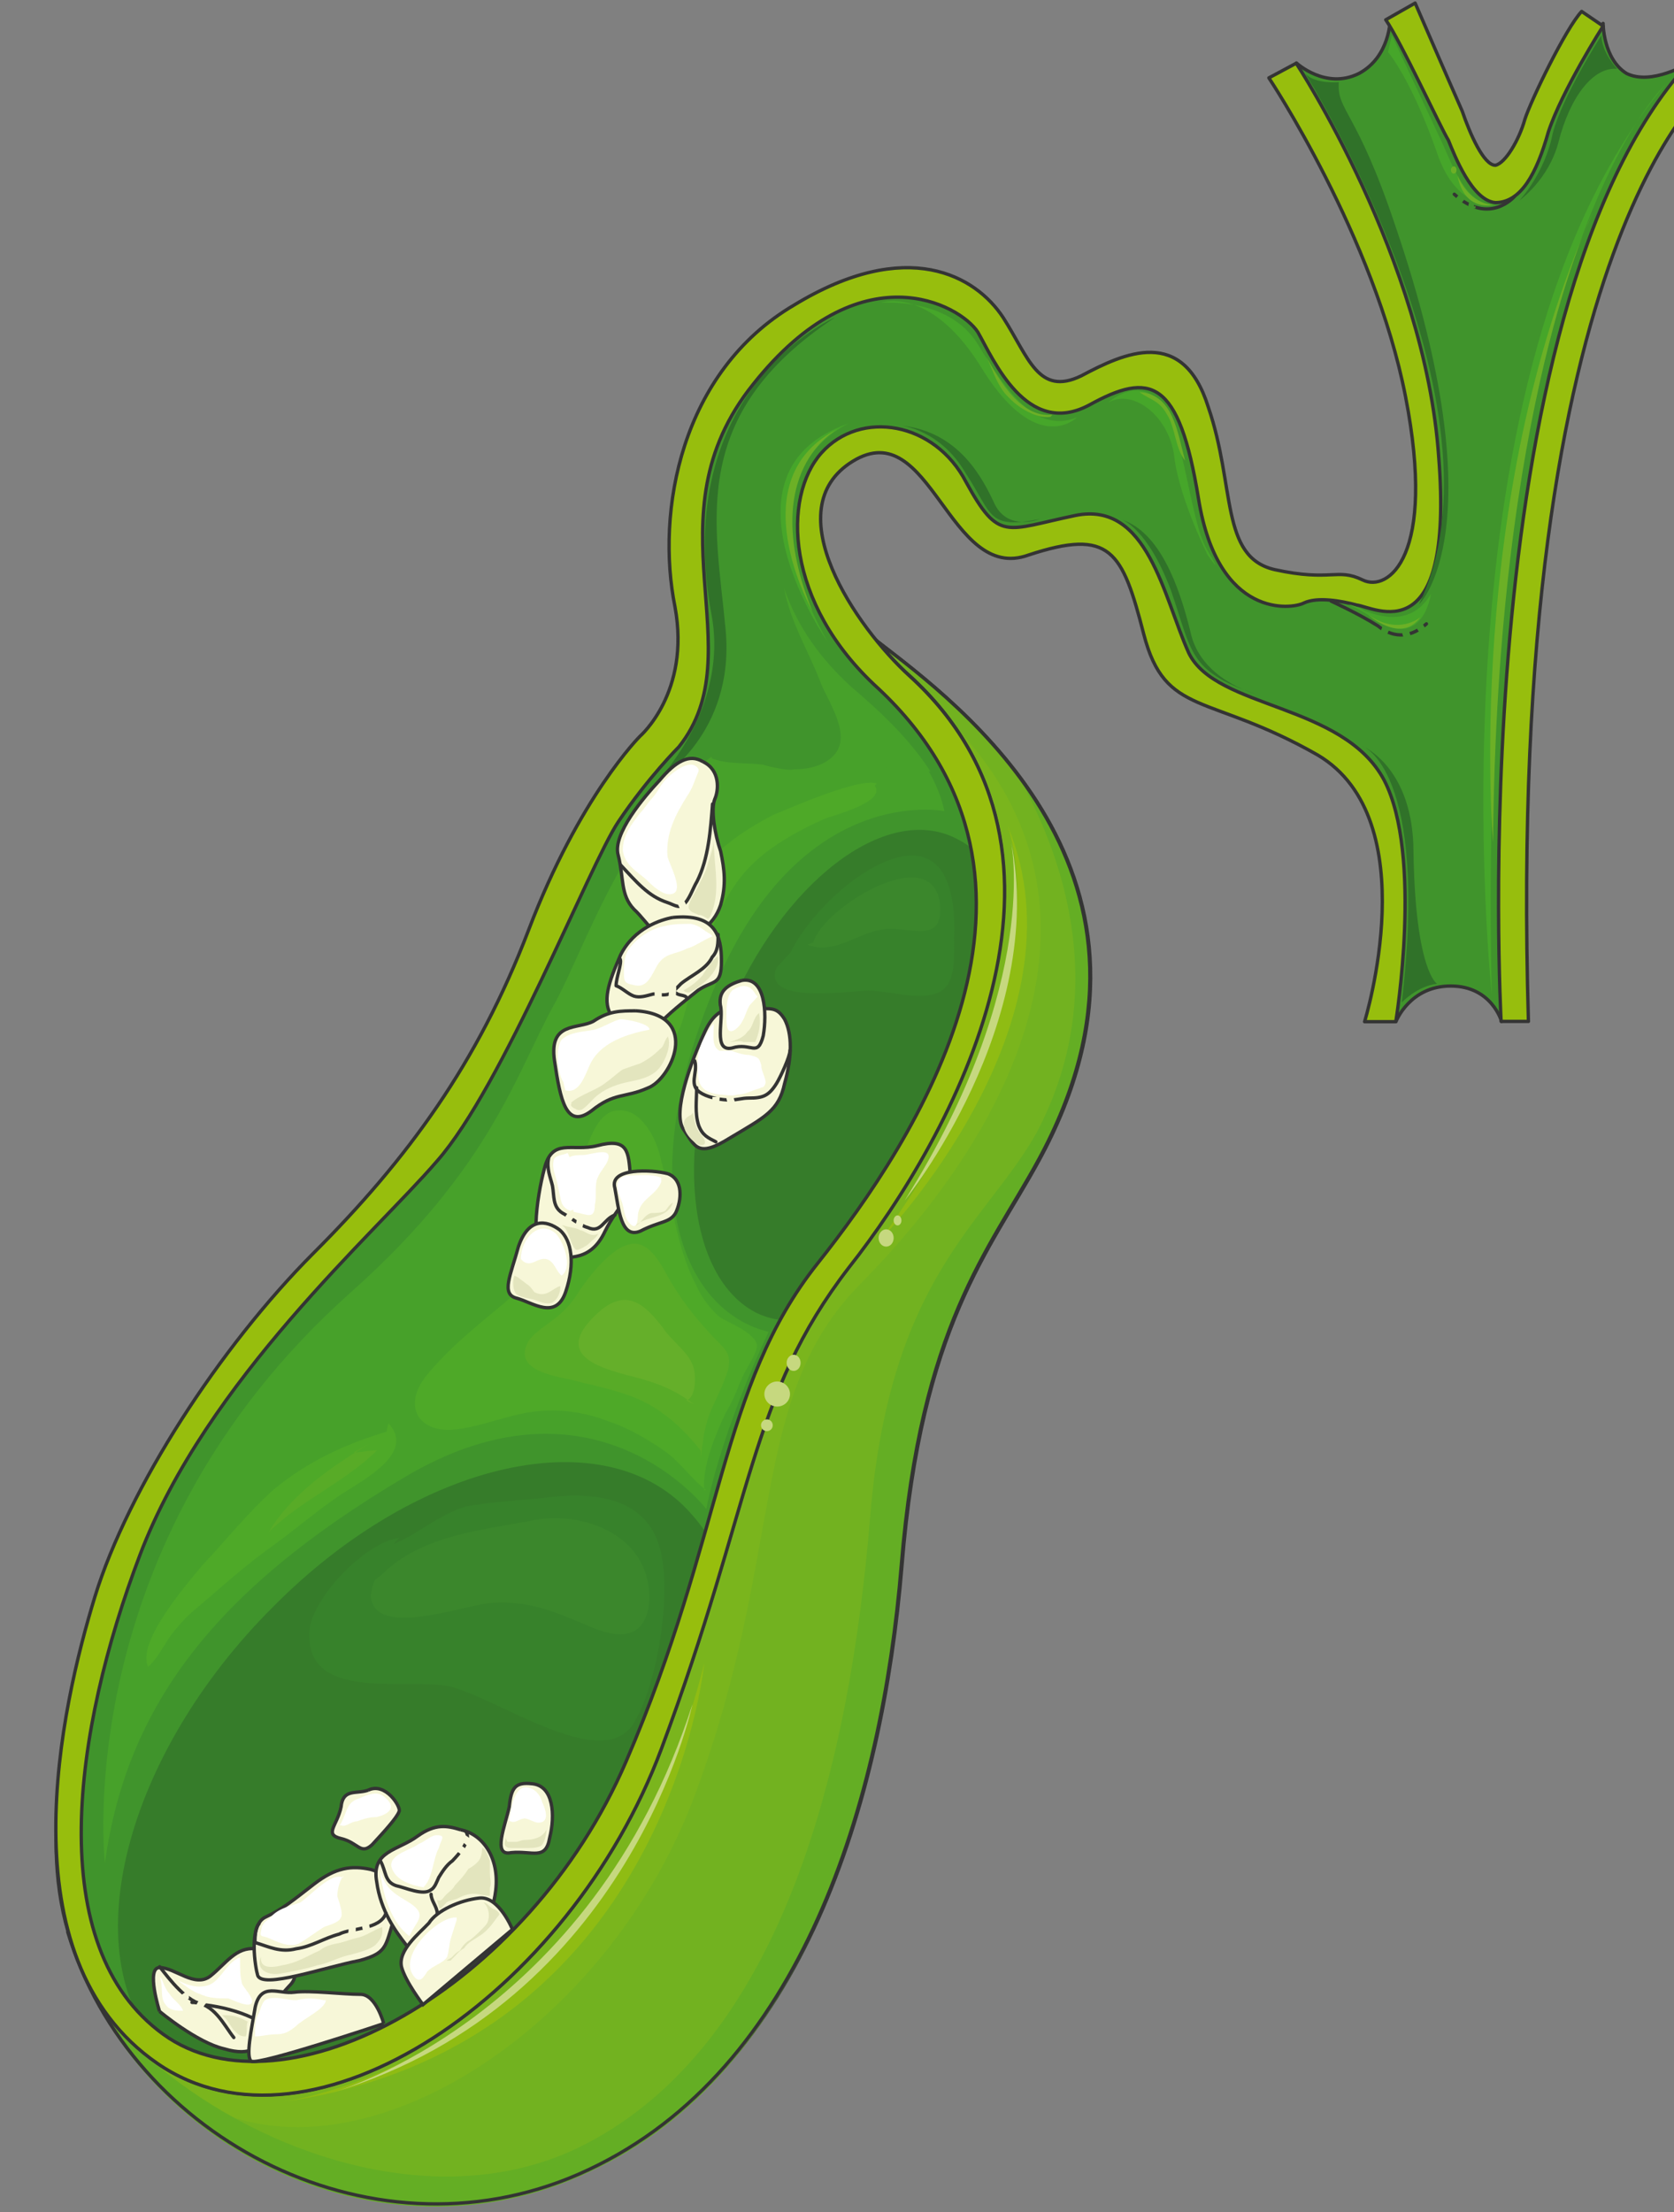 <svg xmlns="http://www.w3.org/2000/svg" version="1.0" viewBox="0 0 240.151 317.291"><rect x="0" y="0" width="240.151" height="317.291" fill="#808080" stroke="none"/><defs><clipPath clipPathUnits="userSpaceOnUse" id="a"><path d="M7.116-.24H246.97v317.488H7.116z"/></clipPath></defs><path d="M207.434 23.066c0-.16.18-.32.36-.32.2 0 .36.16.36.32 0 .18-.16.32-.36.32-.18 0-.36-.14-.36-.32zm-3.278 64.881c0-.14.18-.28.4-.28.24 0 .4.14.4.28 0 .16-.16.28-.4.28-.22 0-.4-.12-.4-.28zm.8-.76c0-.08.08-.16.16-.16.1 0 .16.08.16.16 0 .1-.06.16-.16.16-.08 0-.16-.06-.16-.16z" fill="#6cb026" fill-rule="evenodd"/><path clip-path="url(#a)" d="M185.987 9.035s4.198 3.897 8.975 1.499c4.477-2.399 4.477-7.776 4.477-7.776l1.959-1.199 7.855 17.65s3.638 7.455 5.597 7.155c1.959-.28 6.996-11.953 6.996-11.953l8.135-11.053s0 5.077 3.358 7.176c3.637 1.799 8.954-1.5 8.954-1.5l-1.679 5.377s-26.884 34.38-25.205 132.1c0 0-1.399-5.077-7.295-5.077-5.877 0-7.835 5.077-7.835 5.077l-1.68-3.578s5.597-23.905-4.197-31.98c-9.814-8.075-16.53-8.975-21.307-11.653-4.757-2.399-8.115-13.152-9.234-15.85-1.12-2.679-3.638-10.154-11.773-7.176-8.395 2.998-12.892-.58-14.851-4.178-1.959-3.578-10.634-12.252-17.09-7.475-6.156 4.797-5.037 18.529 5.897 27.503 11.193 8.675 45.372 33.48 22.966 74.415-6.996 12.852-16.81 23.606-19.608 57.985-2.799 34.06-14.292 72.316-44.833 86.667-30.242 14.332-65.84-4.197-74.795-34.079-8.695-29.582 17.93-75.314 25.205-83.67 7.575-8.374 30.821-30.18 36.158-43.033 5.317-12.553 16.81-36.478 21.567-42.155 4.757-5.676 8.115-11.952 5.876-24.805-2.238-13.152 3.918-33.16 16.53-38.256 12.333-4.777 17.65-8.056 26.344.9 8.955 8.974 5.877 13.45 16.81 9.273 10.913-4.477 12.033-.6 13.992 5.677 1.699 6.276 1.119 22.107 11.213 23.306 10.094 1.499 9.814-.9 13.731.9 3.638 1.798 6.437-1.2 7.276-7.476.84-6.576 2.519-21.507-18.489-68.738z" fill="#40942c" fill-rule="evenodd"/><path d="M141.035 162.961c-7.836 18.829-22.387 30.162-32.46 25.385-10.075-5.077-12.034-24.185-4.198-42.994 7.835-18.829 22.666-30.182 32.74-25.105 10.074 4.797 12.033 23.906 3.918 42.714zM99.34 217.348c12.312 13.752 5.037 42.155-16.23 63.382-21.287 21.227-48.151 27.203-60.184 13.152-12.332-13.752-5.037-42.155 16.23-63.382 20.988-21.227 48.151-27.223 60.184-13.152z" fill="#367c2a" fill-rule="evenodd"/><path d="M119.807 45.532s-23.845 10.154-17.669 42.994c1.4 8.075-1.699 16.43-7.595 23.286 0 0 10.953-6.556 9.554-21.487-1.4-15.23-5.617-30.741 15.71-44.793z" fill="#307229" fill-rule="evenodd"/><path d="M110.273 191.044s-6.436 13.152-8.954 25.405c0 0-15.97-20.928-43.414-4.477-27.184 16.13-39.776 32.86-42.854 55.266 0 0-5.337-45.712 35.278-81.87 20.168-17.93 23.826-31.681 29.143-41.235 5.317-9.555 13.152-35.859 33.04-40.636 19.888-4.797 22.966 12.852 22.966 12.852s-20.448-4.197-32.76 24.785c-12.333 29.003-4.757 46.932 7.555 49.91z" fill="#47a12a" fill-rule="evenodd"/><path d="M105.476 94.803c0 2.678-.56 5.656-1.679 8.035-.84 1.779-1.979 3.558-1.699 5.936 2.259.9 5.057.6 7.296.9 3.078.899 6.436 1.179 9.814.6 2.238-.6 3.917-1.5 5.876-2.979 1.68-.9 3.918-1.48 5.597-.3-1.4-.6-2.799-2.978-3.638-3.858-1.679-2.378-4.197-4.177-6.156-5.956-4.777-4.157-10.094-5.357-15.131-2.678z" fill="#40942c" fill-rule="evenodd"/><path d="M101.019 213.75c-.28-3.577 1.679-8.075 3.078-11.073 1.12-1.779 1.679-3.578 2.518-5.377.56-1.199 2.239-3.597 1.96-4.497-.56-1.779-3.918-2.978-5.318-3.877-1.399-1.2-2.518-2.699-3.358-4.498-3.078-5.976-3.358-11.973-5.056-17.949-.56-2.998-2.799-7.495-6.157-7.196-3.078 0-4.477 5.097-5.337 7.796-.839 3.278-1.399 7.175-3.357 10.473-1.96 3.578-4.478 6.576-7.556 9.275-3.938 3.298-8.135 6.576-11.493 10.773-3.098 4.198-.84 7.776 3.918 7.476 4.197-.3 8.415-2.399 12.612-2.679 3.358-.3 6.736.28 9.814 1.48 2.798.899 5.877 2.698 8.395 4.497 1.979 1.499 3.658 3.897 5.617 5.376z" fill="#4ea928" fill-rule="evenodd"/><path d="M100.54 209.273c.279-2.678.559-5.077 1.678-7.455.84-1.8 1.679-3.578 2.239-5.377.56-2.399-.56-2.998-2.239-4.777-2.239-2.399-3.918-4.477-5.597-7.176-1.399-2.079-3.078-6.876-6.436-5.976-2.538.6-5.616 4.477-7.015 6.576-1.12 1.799-1.96 2.698-3.358 3.877-1.12.9-3.079 2.1-3.918 3.298-2.538 4.178 3.358 5.077 6.156 5.677 4.478 1.18 8.695 1.779 12.613 4.477 2.518 1.78 4.197 3.578 5.876 5.677z" fill="#58ab27" fill-rule="evenodd"/><path d="M98.44 200.858c1.38-.3 1.38-3.278 1.12-4.457-.56-2.379-3.078-3.858-4.458-5.936-3.338-4.458-6.116-5.657-10.293-1.2-4.738 5.057.84 6.836 5.276 8.015 3.618.9 6.397 1.8 9.475 4.158z" fill="#65af2a" fill-rule="evenodd"/><path d="M125.484 112.692c1.679 2.398-5.876 4.197-7.276 4.797-3.358 1.499-7.275 3.598-10.094 6.296-5.036 4.777-7.275 12.572-9.234 19.148-.84 2.699-1.959 9.575-4.477 3.898-1.7-4.197.56-9.874 1.679-14.071 2.518-7.496 7.835-12.273 14.85-15.87 2.24-.9 12.313-5.398 14.832-4.498zm-69.758 91.464c3.638 3.898-2.518 7.476-5.317 9.275-3.937 2.378-7.295 5.376-10.953 8.055-3.358 2.398-6.156 4.777-9.234 7.475-1.7 1.48-3.378 2.679-4.777 4.478-1.68 1.778-2.519 4.177-4.198 5.656-1.699-3.578 5.597-11.933 7.835-14.631 3.378-3.578 6.456-7.456 10.094-10.734 5.057-4.197 10.374-6.576 16.27-8.374z" fill="#4ea928" fill-rule="evenodd"/><path d="M50.71 208.334c1.139 0 2.258-.3 3.377-.3-4.497 4.497-10.993 7.216-15.51 11.713 3.118-5.397 9.314-9.614 14.39-12.633z" fill="#58ab27" fill-rule="evenodd"/><path d="M56.446 221.486c3.638-1.5 6.456-4.198 10.374-5.397 3.357-.6 7.575-.9 10.933-1.2 6.456-.899 14.591-.599 16.83 6.897 1.958 6.296-.28 20.367-3.918 25.764-4.777 6.576-19.628-4.197-26.364-5.697-6.176-1.199-20.767 2.399-19.908-8.095.56-4.777 8.115-12.572 12.892-13.172zm56.925-84.809c2.799-5.696 10.074-12.612 15.95-13.811 6.437-1.22 7.836 5.396 7.556 11.712 0 3.618.28 7.516-3.358 8.116-2.239.6-6.436-.6-8.954-.6-2.519 0-15.391 2.099-13.153-3.298z" fill="#37822b" fill-rule="evenodd"/><path d="M54.607 226.023c5.856-5.956 14.79-6.536 22.326-8.035 6.976-1.2 16.73 2.378 16.19 11.913-.56 5.356-4.477 5.077-8.095 3.577-5.036-2.078-8.654-3.877-14.23-3.577-3.359 0-17.03 5.356-17.59-.88 0-.6.28-1.799.56-2.398zm62.063-90.825c1.398-5.097 17.649-14.99 18.208-5.097.28 5.697-5.037 2.399-8.674 3.298-3.378.6-6.736 3.598-10.394 2.099z" fill="#3b872c" fill-rule="evenodd"/><path clip-path="url(#a)" d="M185.987 9.035s4.198 3.897 8.975 1.499c4.477-2.399 4.477-7.776 4.477-7.776l1.959-1.199 7.855 17.65s3.638 7.455 5.597 7.155c1.959-.28 6.996-11.953 6.996-11.953l8.135-11.053s0 5.077 3.358 7.176c3.637 1.799 8.954-1.5 8.954-1.5l-1.679 5.377s-26.884 34.38-25.205 132.1c0 0-1.399-5.077-7.295-5.077-5.877 0-7.835 5.077-7.835 5.077l-1.68-3.578s5.597-23.905-4.197-31.98c-9.814-8.075-16.53-8.975-21.307-11.653-4.757-2.399-8.115-13.152-9.234-15.85-1.12-2.679-3.638-10.154-11.773-7.176-8.395 2.998-12.892-.58-14.851-4.178-1.959-3.578-10.634-12.252-17.09-7.475-6.156 4.797-5.037 18.529 5.897 27.503 11.193 8.675 45.372 33.48 22.966 74.415-6.996 12.852-16.81 23.606-19.608 57.985-2.799 34.06-14.292 72.316-44.833 86.667-30.242 14.332-65.84-4.197-74.795-34.079-8.695-29.582 17.93-75.314 25.205-83.67 7.575-8.374 30.821-30.18 36.158-43.033 5.317-12.553 16.81-36.478 21.567-42.155 4.757-5.676 8.115-11.952 5.876-24.805-2.238-13.152 3.918-33.16 16.53-38.256 12.333-4.777 17.65-8.056 26.344.9 8.955 8.974 5.877 13.45 16.81 9.273 10.913-4.477 12.033-.6 13.992 5.677 1.699 6.276 1.119 22.107 11.213 23.306 10.094 1.499 9.814-.9 13.731.9 3.638 1.798 6.437-1.2 7.276-7.476.84-6.576 2.519-21.507-18.489-68.738" fill="none" stroke="#343434" stroke-width=".48" stroke-linecap="round" stroke-linejoin="round"/><path d="M198.8 2.838 203.017.44s4.777 11.033 6.756 15.51c1.12 3.278 3.078 7.756 4.757 7.756 1.42-.3 3.378-3.578 4.217-6.556.84-2.679 5.897-13.132 8.155-15.511l3.079 2.099s-5.897 9.234-7.856 15.19c-1.679 5.977-3.937 10.134-7.595 10.134-3.358-.28-5.896-6.855-6.736-8.934-1.12-1.8-6.736-14.012-8.994-17.29zm43.413 6.237 3.918 2.398s-30.222 21.507-26.864 135.038h-3.918S209.753 44.933 242.213 9.075z" fill="#97be0d" fill-rule="evenodd"/><path clip-path="url(#a)" d="M125.944 92.064c1.399 1.8 3.078 3.598 4.477 4.797 28.283 25.705 6.156 66.06-8.675 84.889-14.291 18.529-13.731 33.78-26.883 69.058-13.173 35.259-50.13 60.383-72.257 45.133-6.716-4.777-10.633-11.353-12.612-18.829h-.28c8.975 29.882 44.533 48.41 74.775 34.08 30.521-14.352 42.014-52.609 44.813-86.688 2.798-34.38 12.592-45.153 19.608-58.005 22.386-40.955-11.773-65.76-22.966-74.435z" fill="#72b220" fill-rule="evenodd"/><path d="M136.357 103.497c18.789 25.385-1.119 60.923-14.57 78.253-14.292 18.509-13.732 33.74-26.905 68.978-13.172 35.239-50.17 60.323-72.316 45.093-1.399-.88-2.518-2.079-3.657-3.278 1.978 2.978 4.497 5.376 7.575 7.755 22.147 15.23 59.984-7.455 73.156-42.694 13.172-35.239 7.575-57.046 23.825-73.476 22.986-23.285 37.837-55.246 12.892-80.63z" fill="#7ab51d" fill-rule="evenodd"/><path clip-path="url(#a)" d="M9.714 277.752c.56 1.799 1.42 3.597 1.979 5.396l.56.6c-1.12-2.099-1.68-4.197-2.26-6.296l-.279.3zm136.957-165.38c6.436 11.973 12.313 30.821 1.959 50.25-7.276 12.852-21.007 20.627-23.806 55.026-2.798 34.1-12.032 76.254-42.294 90.625-19.868 9.255-44.513.88-59.924-11.973-3.078-2.098-5.876-4.777-7.835-8.075-.56-.6-.84-1.199-1.4-1.799 12.593 24.526 43.954 37.977 71.118 25.125 30.541-14.051 42.014-52.628 44.813-86.727 2.798-34.38 12.612-45.153 19.608-58.005 12.872-23.626 6.996-41.575-2.239-54.447z" fill="#64ae24" fill-rule="evenodd"/><path clip-path="url(#a)" d="M125.944 92.064s0 0 0 0c1.399 1.8 3.078 3.598 4.477 4.797 28.283 25.705 6.156 66.06-8.675 84.889-14.291 18.529-13.731 33.78-26.883 69.058-13.173 35.259-50.13 60.383-72.257 45.133-6.716-4.777-10.633-11.353-12.612-18.829h-.28c8.975 29.882 44.533 48.41 74.775 34.08 30.521-14.352 42.014-52.609 44.813-86.688 2.798-34.38 12.592-45.153 19.608-58.005 22.386-40.955-11.773-65.76-22.966-74.435" fill="none" stroke="#343434" stroke-width=".48" stroke-linecap="round" stroke-linejoin="round"/><path clip-path="url(#a)" d="M125.984 98.74c-13.452-12.252-13.732-27.503-8.135-33.78 5.616-6.276 16.25-4.477 20.747 4.198 4.757 8.655 5.597 6.876 15.69 4.777 10.374-2.099 12.613 11.653 16.25 19.728 3.918 8.055 22.127 7.176 28.024 18.23 5.596 10.753 1.679 34.658 1.679 34.658h-4.478s8.955-28.982-6.736-38.257c-15.69-8.954-21.846-5.376-24.944-17.33-3.079-11.952-4.758-15.23-16.53-11.352-11.473 4.177-14.012-20.328-25.205-13.452-11.213 6.876.56 23.905 8.115 30.781 28.303 25.705 6.176 66.06-8.675 84.869-14.291 18.529-13.731 33.78-26.904 69.038-13.172 35.279-50.17 60.363-72.296 45.133C.44 280.73 8.855 244.57 13.612 229.04c4.777-15.55 17.949-35.858 31.38-49.31 13.453-13.452 23.546-27.203 30.842-46.332 7.276-19.128 15.97-27.783 15.97-27.783s7.276-6.276 5.037-18.529c-2.798-13.751.84-33.78 17.09-43.334 16.25-9.874 26.064-4.177 29.982 1.8 3.638 5.676 5.037 11.353 11.213 8.354 6.156-3.278 14.571-7.175 18.209 4.478 3.918 11.373 1.679 21.527 9.534 23.325 8.115 1.78 8.955-.3 12.613 1.48 3.637 1.798 10.633-3.278 6.156-26.284-4.477-23.027-19.608-45.733-19.608-45.733l3.917-2.098s18.49 28.102 20.448 56.485c2.239 28.403-9.234 21.527-11.753 21.227-2.259-.6-5.617-1.199-7.575-.3-1.68.9-12.333 2.4-15.131-14.95-2.799-17.33-6.996-18.23-15.69-13.432-8.975 4.777-13.732-6.576-15.971-10.474-2.518-3.878-16.81-11.953-32.22 7.476-15.411 19.128.28 38.256-10.654 52.008 0 0-4.477 4.477-8.695 10.754-4.197 6.276-15.97 37.957-26.044 48.71-8.975 9.854-33.08 31.381-42.594 56.486-9.534 25.105-14.012 56.186 3.358 68.738 17.37 12.553 52.408-6.576 66.4-39.156 14.011-32.58 13.451-53.788 27.463-71.417 14.011-17.65 38.397-54.707 8.695-82.49z" fill="#97be0d" fill-rule="evenodd"/><path d="M198.8 2.838 203.017.44s4.777 11.033 6.756 15.51c1.12 3.278 3.078 7.756 4.757 7.756 1.42-.3 3.378-3.578 4.217-6.556.84-2.679 5.897-13.132 8.155-15.511l3.079 2.099s-5.897 9.234-7.856 15.19c-1.679 5.977-3.937 10.134-7.595 10.134-3.358-.28-5.896-6.855-6.736-8.934-1.12-1.8-6.736-14.012-8.994-17.29m43.413 6.237 3.918 2.398s-30.222 21.507-26.864 135.038h-3.918S209.753 44.933 242.213 9.075" fill="none" stroke="#343434" stroke-width=".48" stroke-linecap="round" stroke-linejoin="round"/><path clip-path="url(#a)" d="M125.984 98.74c-13.452-12.252-13.732-27.503-8.135-33.78 5.616-6.276 16.25-4.477 20.747 4.198 4.757 8.655 5.597 6.876 15.69 4.777 10.374-2.099 12.613 11.653 16.25 19.728 3.918 8.055 22.127 7.176 28.024 18.23 5.596 10.753 1.679 34.658 1.679 34.658h-4.478s8.955-28.982-6.736-38.257c-15.69-8.954-21.846-5.376-24.944-17.33-3.079-11.952-4.758-15.23-16.53-11.352-11.473 4.177-14.012-20.328-25.205-13.452-11.213 6.876.56 23.905 8.115 30.781 28.303 25.705 6.176 66.06-8.675 84.869-14.291 18.529-13.731 33.78-26.904 69.038-13.172 35.279-50.17 60.363-72.296 45.133C.44 280.73 8.855 244.57 13.612 229.04c4.777-15.55 17.949-35.858 31.38-49.31 13.453-13.452 23.546-27.203 30.842-46.332 7.276-19.128 15.97-27.783 15.97-27.783s7.276-6.276 5.037-18.529c-2.798-13.751.84-33.78 17.09-43.334 16.25-9.874 26.064-4.177 29.982 1.8 3.638 5.676 5.037 11.353 11.213 8.354 6.156-3.278 14.571-7.175 18.209 4.478 3.918 11.373 1.679 21.527 9.534 23.325 8.115 1.78 8.955-.3 12.613 1.48 3.637 1.798 10.633-3.278 6.156-26.284-4.477-23.027-19.608-45.733-19.608-45.733l3.917-2.098s18.49 28.102 20.448 56.485c2.239 28.403-9.234 21.527-11.753 21.227-2.259-.6-5.617-1.199-7.575-.3-1.68.9-12.333 2.4-15.131-14.95-2.799-17.33-6.996-18.23-15.69-13.432-8.975 4.777-13.732-6.576-15.971-10.474-2.518-3.878-16.81-11.953-32.22 7.476-15.411 19.128.28 38.256-10.654 52.008 0 0-4.477 4.477-8.695 10.754-4.197 6.276-16.53 37.957-26.044 48.71-8.695 10.154-33.08 31.381-42.594 56.486-9.534 25.105-14.012 56.186 3.358 68.738 17.37 12.553 52.408-6.576 66.4-39.156 14.011-32.58 13.451-53.788 27.463-71.417 14.011-17.65 38.397-54.707 8.695-82.49" fill="none" stroke="#343434" stroke-width=".48" stroke-linecap="round" stroke-linejoin="round"/><path d="M238.935 12.113s-27.443 25.404-24.925 130.56c0 0-9.534-89.625 24.925-130.56zm-39.256-7.036s4.757 10.174 6.716 14.351c1.939 3.878 3.898 11.054 9.194 9.854 0 0-6.416 1.78-9.474-7.475-3.358-9.554-6.436-13.732-6.996-14.332l.56-2.398z" fill="#46a62a" fill-rule="evenodd"/><path d="M217.268 28.183s-3.617 4.237-8.634-.32" fill="none" stroke="#343434" stroke-width=".48" stroke-linecap="round" stroke-linejoin="round"/><path d="M211.472 29.102c-.32 0-.32.54-.32.8m-1.359-1.759c-.26.32-.52.64-.8.96" fill="none" stroke="#40942c" stroke-width="1.039" stroke-miterlimit="8"/><path d="M214.47 29.382s-3.378.3-5.357-4.157c0 0 .58 5.037 5.357 4.157zm-6.316-4.997c0-.28.18-.52.4-.52.24 0 .4.24.4.52 0 .3-.16.52-.4.52-.22 0-.4-.22-.4-.52zm20.308 6.196s-13.712 27.204-14.272 90.266c0 0-4.197-49.01 14.272-90.266z" fill="#6cb026" fill-rule="evenodd"/><path d="M231.98 9.874s-2.24-2.399-2.24-4.797c0 0-5.596 8.695-6.995 14.091-1.12 5.697-4.757 9.575-4.757 9.575s4.197-2.979 5.596-8.375c1.68-6.596 5.037-10.794 8.395-10.494zm-39.916 1.919s-3.358.3-4.778-1.2c0 0 29.982 48.071 16.27 76.114 0 0 11.474-10.733-3.377-54.307-5.597-16.73-8.395-16.43-8.115-20.607z" fill="#307229" fill-rule="evenodd"/><path d="M190.964 86.228s3.918 1.779 6.696 3.538c2.519 2.058 5.037 1.479 6.976-.28" fill="none" stroke="#343434" stroke-width=".48" stroke-linecap="round" stroke-linejoin="round" stroke-miterlimit="10"/><path d="m203.317 89.386.3.32c.3.6.6.9.9 1.199m-2.879-.48c0 .56.4 1.12.4 1.68m-3.198-2.399c0 .6-.32.9-.32 1.199" fill="none" stroke="#40942c" stroke-width="1.039" stroke-miterlimit="8"/><path d="M193.443 86.687s1.419.3 2.258.88c.86.3 6.476 2.978 9.575-2.379 0 0-1.12 8.315-8.155 3.578-1.7-1.2-3.678-2.079-3.678-2.079z" fill="#46a62a" fill-rule="evenodd"/><path d="M196.321 88.227s4.697 4.157 7.436.3c0 0-3.019 2.678-7.436-.3z" fill="#6cb026" fill-rule="evenodd"/><path d="M195.442 107.015s9.594 3.298 5.656 36.778c0 0 2.239-2.379 5.057-2.679 0 0-3.098-1.798-3.378-18.848 0-12.253-7.335-15.25-7.335-15.25zm-34.46-32.46s3.638 1.2 6.996 10.114c3.078 8.894 2.519 11.573 12.033 14.83 0 0-7.835-2.078-9.234-8.894-1.68-6.836-4.478-14.251-9.795-16.05zm-31.66-13.512s5.596.6 9.234 6.856c3.898 5.956 3.058 8.055 10.594 6.556 0 0-4.458 1.779-6.417-2.079-1.678-3.578-5.016-10.434-13.411-11.333z" fill="#307229" fill-rule="evenodd"/><path d="M158.984 57.745s4.197-3.898 7.555 0c3.358 3.898 4.198 17.37 6.716 21.267 2.518 4.178 0 .6 0 .6s-3.918-7.796-4.757-13.772c-.56-5.996-5.877-10.194-9.514-8.095zm-32.621-14.311s9.755-.9 13.932 5.976c4.197 6.856 8.375 12.832 14.211 10.454 0 0-5.556 5.656-13.372-6.576-7.515-12.553-14.77-9.854-14.77-9.854zm-4.557 17.289s-16.79 6.876-3.078 31.341c0 0-17.07-24.465 3.078-31.34z" fill="#46a62a" fill-rule="evenodd"/><path d="M120.207 61.523s-11.833 6.016-3.658 26.144c0 0-10.733-18.929 3.658-26.144zm43.253-5.277c4.858.3 5.418 5.676 6.557 9.834-1.42-1.779-1.42-4.757-2.558-6.556-1.14-2.079-2.28-2.079-3.998-3.278zm-12.472 3.238c-4.777.6-8.175-5.717-10.153-9.634 1.419 2.418 1.978 5.436 3.957 7.235 1.42 1.5 3.958 2.999 5.917 2.699z" fill="#6cb026" fill-rule="evenodd"/><path d="M144.512 118.368s8.935 21.807-18.149 59.404c0 0 30.142-31.04 18.15-59.404zM40.256 301.537s46.491-5.656 60.763-62.922c0 0-5.317 55.187-60.763 62.922z" fill="#8fbc13" fill-rule="evenodd"/><path d="M47.851 300.098s36.938-10.454 51.489-55.646c0 0-8.955 42.794-51.489 55.646zm97.161-179.571s4.497 20.308-15.21 51.649c0 0 20.547-25.365 15.21-51.649zm-16.81 54.527c0-.38.26-.72.56-.72.32 0 .56.34.56.72 0 .4-.24.72-.56.72-.3 0-.56-.32-.56-.72zm-2.158 2.518c0-.68.5-1.239 1.079-1.239.6 0 1.08.56 1.08 1.24 0 .699-.48 1.239-1.08 1.239-.58 0-1.08-.54-1.08-1.24zm-16.39 22.387c0-.98.839-1.8 1.838-1.8 1.02 0 1.84.82 1.84 1.8 0 1-.82 1.799-1.84 1.799-.999 0-1.838-.8-1.838-1.8zm-.48 4.477c0-.46.38-.84.84-.84.479 0 .839.38.839.84 0 .48-.36.84-.84.84-.46 0-.84-.36-.84-.84zm3.678-8.954c0-.64.46-1.16.999-1.16.56 0 1 .52 1 1.16 0 .66-.44 1.159-1 1.159-.54 0-1-.5-1-1.16z" fill="#c6d87f" fill-rule="evenodd"/><path d="M133.48 110.653c-3.079-4.777-7.276-8.655-11.474-12.233-4.197-3.877-7.555-8.355-9.514-14.031.84 4.777 3.638 9.254 5.317 13.732 1.399 3.278 5.037 8.354.84 11.033-1.4.9-3.079 1.2-4.758 1.2-1.12.299-5.037-.3-4.197 1.498.839 1.48 5.316 1.2 6.436.9 1.958-.3 3.637-1.2 5.596-1.8 3.358-.899 7.835-1.199 11.193-.3z" fill="#47a12a" fill-rule="evenodd"/><path d="M100.839 109.254c-1.979-1.2-3.958 0-6.216 2.678-2.259 2.399-6.796 7.755-5.937 10.734.84 3.278.28 5.676 2.259 7.755 1.979 1.799 4.517 6.256 6.776 4.777 2.258-1.499 4.537-2.099 5.656-5.377.84-2.978.56-5.057 0-7.735-.84-2.399-1.419-5.976-.84-7.455.56-1.2.84-4.178-1.698-5.377z" fill="#f7f7d8" fill-rule="evenodd"/><path d="M100.839 109.254c-1.979-1.2-3.958 0-6.216 2.678-2.259 2.399-6.796 7.755-5.937 10.734.84 3.278.28 5.676 2.259 7.755 1.979 1.799 4.517 6.256 6.776 4.777 2.258-1.499 4.537-2.099 5.656-5.377.84-2.978.56-5.057 0-7.735-.84-2.399-1.419-5.976-.84-7.455.56-1.2.84-4.178-1.698-5.377" fill="none" stroke="#343434" stroke-width=".48" stroke-miterlimit="8"/><path d="M96.541 131.6c-1.678.3-5.576 1.5-7.515 5.377-1.679 3.858-2.798 6.836-1.12 8.935 1.68 1.778 4.178 3.557 6.137 1.479 1.939-2.08 3.898-3.578 6.116-5.357 2.239-1.5 3.338-.6 3.338-4.178 0-3.577-.82-6.855-6.956-6.256z" fill="#f7f7d8" fill-rule="evenodd"/><path d="M96.541 131.6c-1.678.3-5.576 1.5-7.515 5.377-1.679 3.858-2.798 6.836-1.12 8.935 1.68 1.778 4.178 3.557 6.137 1.479 1.939-2.08 3.898-3.578 6.116-5.357 2.239-1.5 3.338-.6 3.338-4.178 0-3.577-.82-6.855-6.956-6.256" fill="none" stroke="#343434" stroke-width=".48" stroke-miterlimit="8"/><path d="M91.245 144.992c-2.219 0-3.898 0-6.117 1.5-2.238 1.198-6.416 0-5.576 5.676.84 5.676 1.679 9.854 5.297 7.175 3.338-2.698 4.737-1.798 8.075-3.278 3.338-1.199 7.775-10.473-1.68-11.073z" fill="#f7f7d8" fill-rule="evenodd"/><path d="M91.245 144.992c-2.219 0-3.898 0-6.117 1.5-2.238 1.198-6.416 0-5.576 5.676.84 5.676 1.679 9.854 5.297 7.175 3.338-2.698 4.737-1.798 8.075-3.278 3.338-1.199 7.775-10.473-1.68-11.073" fill="none" stroke="#343434" stroke-width=".48" stroke-miterlimit="8"/><path d="M108.374 144.692c-3.078 0-5.296-.9-7.255 3.298-1.94 4.178-4.737 11.633-3.058 14.012 1.679 2.398 1.958 4.177 6.696 1.2 4.996-2.98 6.955-3.879 7.795-7.756 1.1-3.878 1.1-7.176 0-9.255-1.12-1.799-1.959-1.499-4.178-1.499z" fill="#f7f7d8" fill-rule="evenodd"/><path d="M108.374 144.692c-3.078 0-5.296-.9-7.255 3.298-1.94 4.178-4.737 11.633-3.058 14.012 1.679 2.398 1.958 4.177 6.696 1.2 4.996-2.98 6.955-3.879 7.795-7.756 1.1-3.878 1.1-7.176 0-9.255-1.12-1.799-1.959-1.499-4.178-1.499" fill="none" stroke="#343434" stroke-width=".48" stroke-miterlimit="8"/><path d="M106.416 140.635c-1.96.58-3.358 1.459-3.079 3.518.56 2.058-1.119 6.756 1.68 6.176 2.798-.88 3.637 1.459 4.477-1.759.56-3.238.28-8.535-3.078-7.935z" fill="#f7f7d8" fill-rule="evenodd"/><path d="M106.416 140.635c-1.96.58-3.358 1.459-3.079 3.518.56 2.058-1.119 6.756 1.68 6.176 2.798-.88 3.637 1.459 4.477-1.759.56-3.238.28-8.535-3.078-7.935" fill="none" stroke="#343434" stroke-width=".48" stroke-miterlimit="8"/><path d="M85.668 164.34c-3.658.9-6.456-1.199-7.575 3.298-1.12 4.198-2.259 12.293.56 12.593 3.077.28 6.176.58 8.134-3.598 1.96-3.898 3.918-4.797 3.638-8.095-.28-3.298-.28-5.397-4.757-4.198z" fill="#f7f7d8" fill-rule="evenodd"/><path d="M85.668 164.34c-3.658.9-6.456-1.199-7.575 3.298-1.12 4.198-2.259 12.293.56 12.593 3.077.28 6.176.58 8.134-3.598 1.96-3.898 3.918-4.797 3.638-8.095-.28-3.298-.28-5.397-4.757-4.198" fill="none" stroke="#343434" stroke-width=".48" stroke-miterlimit="8"/><path d="M95.822 168.358c-2.259-.6-8.475-.9-7.615 2.059.56 2.938.839 7.355 3.657 6.176 2.819-1.46 4.238-1.16 5.077-2.638.84-1.78 1.12-4.718-1.12-5.597z" fill="#f7f7d8" fill-rule="evenodd"/><path d="M95.822 168.358c-2.259-.6-8.475-.9-7.615 2.059.56 2.938.839 7.355 3.657 6.176 2.819-1.46 4.238-1.16 5.077-2.638.84-1.78 1.12-4.718-1.12-5.597" fill="none" stroke="#343434" stroke-width=".48" stroke-miterlimit="8"/><path d="M80.311 176.433c-1.978-1.479-4.517-1.779-5.936 2.379-1.12 4.137-2.539 6.796-.28 7.395 2.259.58 5.637 3.238 7.056-.9 1.399-4.137.84-7.395-.84-8.874z" fill="#f7f7d8" fill-rule="evenodd"/><path d="M80.311 176.433c-1.978-1.479-4.517-1.779-5.936 2.379-1.12 4.137-2.539 6.796-.28 7.395 2.259.58 5.637 3.238 7.056-.9 1.399-4.137.84-7.395-.84-8.874" fill="none" stroke="#343434" stroke-width=".48" stroke-miterlimit="8"/><path d="M89.026 124.065c2.259 2.398 3.938 4.497 6.736 5.397.86.3 1.699.899 2.259.3.84-.6 1.399-2.4 1.958-3.299 1.68-3.298 1.96-7.515 2.24-11.133m-13.253 22.247c.28.58-.58 2.638-.58 3.817.86.3 1.7 1.18 2.539 1.48.84.28 1.699 0 2.818-.3.56 0 1.4.3 2.259 0 .56-.3 1.12-.88 1.679-1.46 1.399-1.179 3.658-2.058 4.497-3.837.84-.88.84-2.059.84-3.238m-6.157 8.315c.56.54 1.4.28 1.68.8m1.119 9.014c.56 1.779-1.12 3.558 1.119 4.737 1.12.6 2.798.88 3.918.88 1.099 0 1.659-.28 2.778-.28 1.959 0 2.798-.3 3.917-2.08.56-.899 1.94-3.857 1.94-4.756" fill="none" stroke="#343434" stroke-width=".48" stroke-linecap="round" stroke-linejoin="round" stroke-miterlimit="10"/><path d="M99.94 156.025c0 1.8-.28 3.598.28 5.377.559 1.5 1.378 1.8 2.478 2.379m-14.471 10.493c-1.68.6-1.96 2.699-3.918 1.8-1.14-.3-2.539-1.5-3.658-2.1-1.399-.899-1.12-2.398-1.399-3.897-.28-1.2-.86-2.399-.56-3.898" fill="none" stroke="#343434" stroke-width=".48" stroke-linecap="round" stroke-linejoin="round" stroke-miterlimit="10"/><path d="M100.22 110.333c-1.1-1.799-3.898.6-4.738 1.5-.84.879-1.1 1.778-1.939 2.678-.56.6-1.119 1.499-1.679 2.078-1.399 1.8-2.518 3.298-2.518 5.377.28 2.099 1.959 2.978 3.358 4.178.84.899 2.498 2.378 3.618 2.098 1.958-.3-.28-4.177-.56-5.376-.28-3.278 1.12-5.977 2.798-8.655.84-1.2 1.12-2.379 1.66-3.578zm1.718 23.666c-1.12-.58-1.399-1.18-2.818-1.48-1.14 0-2.539 0-3.678.3-1.979.3-4.237 1.76-5.357 3.538-.58.88-.58 2.339-.58 3.238 0 1.46.3 1.46 1.7 1.76 1.699.28 2.258-1.48 3.118-2.939 1.12-1.779 2.538-1.479 4.237-2.358 1.12-.3 2.259-1.18 3.658-1.76zm6.476 8.655c-.84-1.5-1.959-1.5-3.358-.6-.84.9-.84 2.398-.84 3.898 0 .3 0 1.499.28 1.798.56.6 1.68-.6 1.96-1.199.56-.9.56-1.499 1.119-2.398l1.12-1.2zm-27.603 12.532c-.84-1.2-1.14-4.797-.28-5.996 1.12-1.2 3.378-1.2 4.777-1.5 1.12-.3 2.539-1.199 3.658-1.499.84 0 4.218.6 4.218 1.5-3.079.6-7.316 1.798-8.715 5.396-.56 1.2-1.42 3.898-3.378 3.298zm21.567-8.355c-1.699 2.099-2.558 4.197-2.259 6.896 0 2.398 1.14 2.998 3.118 3.278.86 0 1.7.3 2.559 0 1.14 0 1.999-.58 3.138-.88.56-.3.56 0 .84-.6.28-.599-.56-1.798-.56-2.698-.28-1.199-.58-1.199-1.72-1.499-.839 0-1.698-.3-2.558-.6h-1.699c-1.139-.599-.859-2.098-.859-3.297zM81.43 165.38c-.559.3-1.678.3-1.958.9-.28.899 0 1.798.28 2.698.28.899.56 2.698.84 3.597.559 1.2 1.678 1.2 2.797 1.5 1.1.28 1.94.58 1.94-1.2.28-1.199 0-2.398.28-3.598.279-.899.839-1.499 1.398-2.398 1.38-2.698-2.238-1.2-3.358-1.2-.54 0-1.379 0-1.939.3zm13.433 3.558c-1.4-.6-3.358-.3-5.057-.3-1.98.6-1.12 2.378-.56 3.857.28.9.28 1.8.84 2.679 1.119 1.479 1.419.3 1.419-.88.28-2.378 2.518-2.678 3.358-4.757zM74.715 180.57c0-2.718 2.518-5.756 5.017-3.637 1.119 1.219 2.498 4.837.84 6.036-.84-.6-1.12-2.398-2.5-2.398-1.119 0-1.958 1.199-3.077.3z" fill="#fff" fill-rule="evenodd"/><path d="M101.578 131.8c-.56-.28-.82-.58-1.379-.58-.54-.3-1.1-.3-1.379-.899-.28-.58 1.1-2.658 1.38-3.258.559-1.18 1.099-2.079 1.378-3.258.28-.9.82-2.379.82-3.278 0 3.858 1.1 7.435-.54 10.993zm-2.698 10.554c-.26 0-.54 0-.82-.3 1.1-.6 1.92-1.22 2.719-2.139.56-.92 1.36-2.138 2.179-2.758.54 2.159-2.719 4.597-4.078 5.197zm5.817 7.116c.56 0 1.399-.28 1.958 0h1.68c.559-1.18.839-2.659.559-4.158-.84.6-.84 2.079-1.679 2.678-.56.9-1.679 1.2-2.518 1.48zm-5.577 10.473c-2.259.9-.28 3.658 1.14 4.257 1.398.3.839-.919.28-1.519-.84-.919-.84-1.838-1.12-3.058zm-17.15-1.519c-.3 0 .28.6.56.6.28.28.84.28 1.14 0 .839-.6 1.398-1.48 2.258-2.08 1.12-.879 2.818-1.478 4.237-1.758 1.42-.3 3.118-.6 4.238-1.779.86-.88 1.979-3.258 1.419-4.737-.56.6-.56 1.479-1.12 1.779-.859.88-1.698 1.479-2.838 2.079-.84.28-1.699.58-2.538.879-.86.58-1.42 1.18-2.279 1.779-1.399 1.18-3.678 1.759-5.077 2.938zm-1.419 17.349c1.12.3 1.4 3.518 2.239 3.518.28 0 1.379-.58 1.659-.88.56-.579 1.12-.879 1.379-1.458-1.1.58-1.659-.3-2.758-.58-.56-.3-1.4-.3-2.239-.6zm10.634 0c.86-.28 1.139-1.479 2.258-1.778.58 0 1.42 0 1.98-.3.279-.3.559-.9 1.118-1.2-.839 2.399-3.657 1.8-5.356 3.278zm-17.37 7.197c-.3.599-.3 2.078.28 2.677.86.6 2.299.6 2.858.9.86.3 1.44.58 2.299.3.86-.6 1.14-1.5 1.14-2.379-1.14.3-2 1.78-3.718.88-.28-.3-.58-.88-1.14-1.18-.3-.3-.86-.6-1.16-.9z" fill="#e3e5be" fill-rule="evenodd"/><path d="M102.738 157.345c0 .32-.16.92-.16 1.519m2.159-1.2v-.32c0 .62.32.92.32 1.52M82.27 174.055c-.28 0-.88.839-.88 1.119m2-.32c-.24.34-.24 1.02-.48 1.36m14.471-47.332c.36.62.72 1.24.72 1.839m-3.678 10.633v2.159m1.999-2.159c.16.32 0 1.24 0 1.84" fill="none" stroke="#f7f7d8" stroke-width="1.039" stroke-miterlimit="8"/><path d="M22.886 288.505s-1.979-6.276 0-6.276c2.259 0 5.057 2.978 7.316 1.2 2.238-1.8 3.657-4.198 6.476-3.898 2.798.6 7.575 2.698 4.777 5.376-2.539 2.699-2.539 4.198-3.098 6.277-.84 2.398-2.259 3.877-6.196 2.698-3.938-.9-9.275-5.377-9.275-5.377z" fill="#f7f7d8" fill-rule="evenodd"/><path d="M22.886 288.505s-1.979-6.276 0-6.276c2.259 0 5.057 2.978 7.316 1.2 2.238-1.8 3.657-4.198 6.476-3.898 2.798.6 7.575 2.698 4.777 5.376-2.539 2.699-2.539 4.198-3.098 6.277-.84 2.398-2.259 3.877-6.196 2.698-3.938-.9-9.275-5.377-9.275-5.377" fill="none" stroke="#343434" stroke-width=".48" stroke-miterlimit="8"/><path d="M36.958 283.308c-.28-.88-1.42-7.115 1.119-8.315 2.518-1.179 3.918-2.378 6.996-4.757 3.098-2.378 5.336-2.678 8.135-2.079 2.798.9 5.037 2.08 3.638 6.237-1.68 4.457-.84 5.656-5.317 6.836-4.777.899-14.012 4.157-14.571 2.078z" fill="#f7f7d8" fill-rule="evenodd"/><path d="M36.958 283.308c-.28-.88-1.42-7.115 1.119-8.315 2.518-1.179 3.918-2.378 6.996-4.757 3.098-2.378 5.336-2.678 8.135-2.079 2.798.9 5.037 2.08 3.638 6.237-1.68 4.457-.84 5.656-5.317 6.836-4.777.899-14.012 4.157-14.571 2.078" fill="none" stroke="#343434" stroke-width=".48" stroke-miterlimit="8"/><path d="M52.808 256.784c-1.659.6-3.618-.3-3.878 2.399-.56 2.718-2.518 3.938 0 4.537 2.499.6 2.779 2.399 4.438.9 1.659-1.8 3.617-3.918 3.897-4.817.26-.62-1.959-4.238-4.457-3.019z" fill="#f7f7d8" fill-rule="evenodd"/><path d="M52.808 256.784c-1.659.6-3.618-.3-3.878 2.399-.56 2.718-2.518 3.938 0 4.537 2.499.6 2.779 2.399 4.438.9 1.659-1.8 3.617-3.918 3.897-4.817.26-.62-1.959-4.238-4.457-3.019" fill="none" stroke="#343434" stroke-width=".48" stroke-miterlimit="8"/><path d="M66.08 262.46c-1.959-.599-3.638-.899-6.156.9-2.799 2.1-6.716 2.1-5.877 6.596.56 4.198 2.799 7.196 4.198 8.995 1.679 1.479 2.798.3 6.995-2.099 3.918-2.099 5.317-1.2 5.877-5.696.56-4.797-1.959-8.095-5.037-8.695z" fill="#f7f7d8" fill-rule="evenodd"/><path d="M66.08 262.46c-1.959-.599-3.638-.899-6.156.9-2.799 2.1-6.716 2.1-5.877 6.596.56 4.198 2.799 7.196 4.198 8.995 1.679 1.479 2.798.3 6.995-2.099 3.918-2.099 5.317-1.2 5.877-5.696.56-4.797-1.959-8.095-5.037-8.695" fill="none" stroke="#343434" stroke-width=".48" stroke-miterlimit="8"/><path d="M76.374 255.865c-2.499-.3-3.038.6-3.318 3.298-.56 2.678-2.499 7.176.28 6.576 3.038-.3 4.957 1.18 5.516-2.099.82-3.278.56-7.475-2.478-7.775z" fill="#f7f7d8" fill-rule="evenodd"/><path d="M76.374 255.865c-2.499-.3-3.038.6-3.318 3.298-.56 2.678-2.499 7.176.28 6.576 3.038-.3 4.957 1.18 5.516-2.099.82-3.278.56-7.475-2.478-7.775" fill="none" stroke="#343434" stroke-width=".48" stroke-miterlimit="8"/><path d="M73.515 276.752s-1.938-4.797-4.737-4.497c-2.798.3-6.136 1.799-7.255 3.598-1.4 1.499-4.478 3.897-3.918 6.296.56 2.099 3.078 5.397 3.078 5.397l12.832-10.794z" fill="#f7f7d8" fill-rule="evenodd"/><path d="M73.515 276.752s-1.938-4.797-4.737-4.497c-2.798.3-6.136 1.799-7.255 3.598-1.4 1.499-4.478 3.897-3.918 6.296.56 2.099 3.078 5.397 3.078 5.397l12.832-10.794z" fill="none" stroke="#343434" stroke-width=".48" stroke-miterlimit="8"/><path d="M55.047 290.264s-1.1-4.197-3.338-4.197c-2.519 0-7.256-.6-9.495-.3-2.238.3-4.757-1.5-5.596 2.099-.56 3.298-1.4 7.195-.56 7.795 1.12.6 18.989-5.397 18.989-5.397z" fill="#f7f7d8" fill-rule="evenodd"/><path d="M55.047 290.264s-1.1-4.197-3.338-4.197c-2.519 0-7.256-.6-9.495-.3-2.238.3-4.757-1.5-5.596 2.099-.56 3.298-1.4 7.195-.56 7.795 1.12.6 18.989-5.397 18.989-5.397" fill="none" stroke="#343434" stroke-width=".48" stroke-miterlimit="8"/><path d="M54.567 266.918c.84 1.48.56 2.978 2.239 3.558 1.399.3 3.917 1.48 5.017.6.56-.3.839-1.18 1.119-1.78.56-.899 1.12-1.778 1.959-2.378.84-.88 2.778-2.958 1.958-4.157m-5.016 8.954c0 .92.879 1.82.879 2.719m-25.565 1.499c-.58.6-.58 2.099-.58 2.698 1.98.6 3.659 1.48 5.897.9 2.239-.3 3.938-1.5 6.177-2.1 1.678-.899 5.876-.599 6.715-2.997m-32.46 7.675c1.42 1.819 3.938 5.157 6.456 5.457 2.539.32 4.777.92 6.736 1.819" fill="none" stroke="#343434" stroke-width=".48" stroke-linecap="round" stroke-linejoin="round" stroke-miterlimit="10"/><path d="M27.543 287.226c3.158 0 4.578 3.278 5.997 5.037" fill="none" stroke="#343434" stroke-width=".48" stroke-linecap="round" stroke-linejoin="round" stroke-miterlimit="10"/><path d="M73.036 261.142c.28-1.48.56-4.118 1.959-4.717 1.379-.3 2.498.88 2.778 2.058.56 1.18 1.1 2.959-.56 2.959-.56 0-1.379-.6-1.939-.6-.84 0-1.399.88-2.238.3zm-24.306.699c1.12-1.799.84-3.278 2.779-3.877 1.379-.6 2.778-1.2 3.877 0 1.66 1.479 0 2.378-1.379 2.678-1.12 0-1.939.3-2.778.6-.82 0-1.659.88-2.219.6zm12.233 8.915c-1.699-.3-4.257-.9-4.817-2.998-.3-1.8 2.838-2.399 3.978-3.298.84-.3 1.699-1.22 2.538-1.22 1.42 0 .58.62.3 1.82-.86 1.498-.86 4.497-2.279 5.696zm-6.396-2.319c.28 3.298 1.679 7.496 4.177 9.275.84-2.079 2.779-2.979 0-4.777-1.938-1.2-3.338-1.8-4.177-4.498zm10.953 6.616c-2.538-.3-8.475 5.377-6.196 8.355.84 1.18 1.4.3 1.959-.6.86-.899 2.278-1.199 2.838-2.078.28-.6.28-1.8.56-2.699.28-.879.56-1.778.84-2.678zm-16.31-5.716c-1.659-.9-4.737 2.658-6.136 3.558-1.66.58-3.338.88-4.457 2.358-.56.3-1.12.9-1.12 1.48-.28 1.179 0 .899.84 1.179 1.399.6 3.078 1.479 4.477.899 1.1-.6 2.219-1.48 3.618-2.379.56-.28 2.239-.58 2.518-1.479.26-.58-.28-2.058-.56-2.958 0-.88.28-2.059.82-2.958zm-2.758 17.569c-1.4-.32-2.539-.32-3.938 0-1.14 0-1.979-.32-3.098-.32-1.699 0-1.699.62-2.259 2.159-.58.92-.58 2.139-.58 3.358.86 0 1.98-.3 2.84-.3 1.398 0 1.958-.3 3.097-1.22.84-.919 4.218-2.458 4.218-3.677zM34.44 280.75c-2.26.9-2.82 3.838-5.078 4.137-1.419.28-2.838-.3-3.977-.9.86.6 2.278 1.78 3.398 2.06 1.139.6 2.558.6 3.957.6.86.3 3.118 1.458 3.398.579.28-.58-1.12-2.059-1.4-2.638-.299-1.18-.299-2.06-.299-3.239zm-11.534 2.798c.56 1.22 0 3.058.84 3.978.56.9 1.679.9 2.518.9-.28-.9-1.4-1.52-1.959-2.44-.56-.599-.84-1.518-1.12-2.118z" fill="#fff" fill-rule="evenodd"/><path d="M47.051 279.21c1.4-.299 2.779-.919 4.158-1.238 1.4-.3 2.498-1.22 3.618-1.54.54 3.398-4.717 3.998-6.936 3.998zm17.03 2.02c.28-.28.56-.28.84-.58.28-.3.56-.6 1.099-.9.28-.6.84-1.179 1.4-1.479.819-.6 1.658-1.479 2.218-2.078.82-.9.54-2.679-.28-3.278.54 0 .82.6 1.38.899.279 0 1.098.6.839.9-.28.28-.84 1.179-1.4 1.778-.28.3-.819.88-1.379 1.18-.84.6-1.659.9-2.218 1.779-.56.3-.82.6-1.1.9-.28.299-.56.599-.84.879zm-1.079-7.516c0-.28-.28-.88-.28-1.18.56.3.84-.299 1.12-.599.559-.6 1.119-.9 1.398-1.479.84-.9 1.4-1.499 1.96-2.398.559-.28 1.398-.88 1.678-1.48s.28-1.199.28-1.499c.56 0 .84 1.2 1.12 1.8v1.778c0 .9.28 1.5 0 2.099v1.18c-.84 0-1.68-.3-2.24-.3-.839 0-1.678.3-2.238.599-.56.3-1.12.3-1.679.6-.28.3-.56.6-.84.88zm9.514-10.094c0 .58-.28.88 0 1.18.28.28.56.28.84.28h2.518c.28 0 1.12 0 1.679-.28.56-.3.84-1.76.84-2.36-.56 1.18-1.96 1.48-3.079 1.48-.56 0-.84.28-1.399.28h-1.12zM31.86 289.065c.86.62 1.14 1.519 1.7 2.139.58.6.86.899 1.699.899.28-.6 0-1.52.28-2.119-1.12-.6-1.98-.92-3.099-.92z" fill="#e3e5be" fill-rule="evenodd"/><path d="M37.437 280.67c-.86 2.119 1.4 2.718 2.799 2.418 1.699-.3 3.378-.6 5.336-1.199 1.7-.3 3.099-1.22 4.797-1.519.84-.3 4.198-.9 3.918-2.418-1.679 0-3.358.32-5.057.62-1.12.299-2.238.299-3.358 1.198-1.979.9-3.378 1.82-5.357 2.12-1.119.299-3.078.599-3.078-.9z" fill="#e3e5be" fill-rule="evenodd"/><path d="M66.12 263.6c.54 0 1.08.7 1.599 1.04m-2.159.48c.56 0 1.1.599 1.36 1.199m-16.47 8.954c0 .62.16 1.56 0 2.159m1.998-1.839c0 .6 0 .9.16 1.2m-23.026 9.833c-.48.34-.96 1.02-.96 1.36m-1.518-1.839c-.26 0-.52.24-.8.48" fill="none" stroke="#f7f7d8" stroke-width="1.039" stroke-miterlimit="8"/></svg>